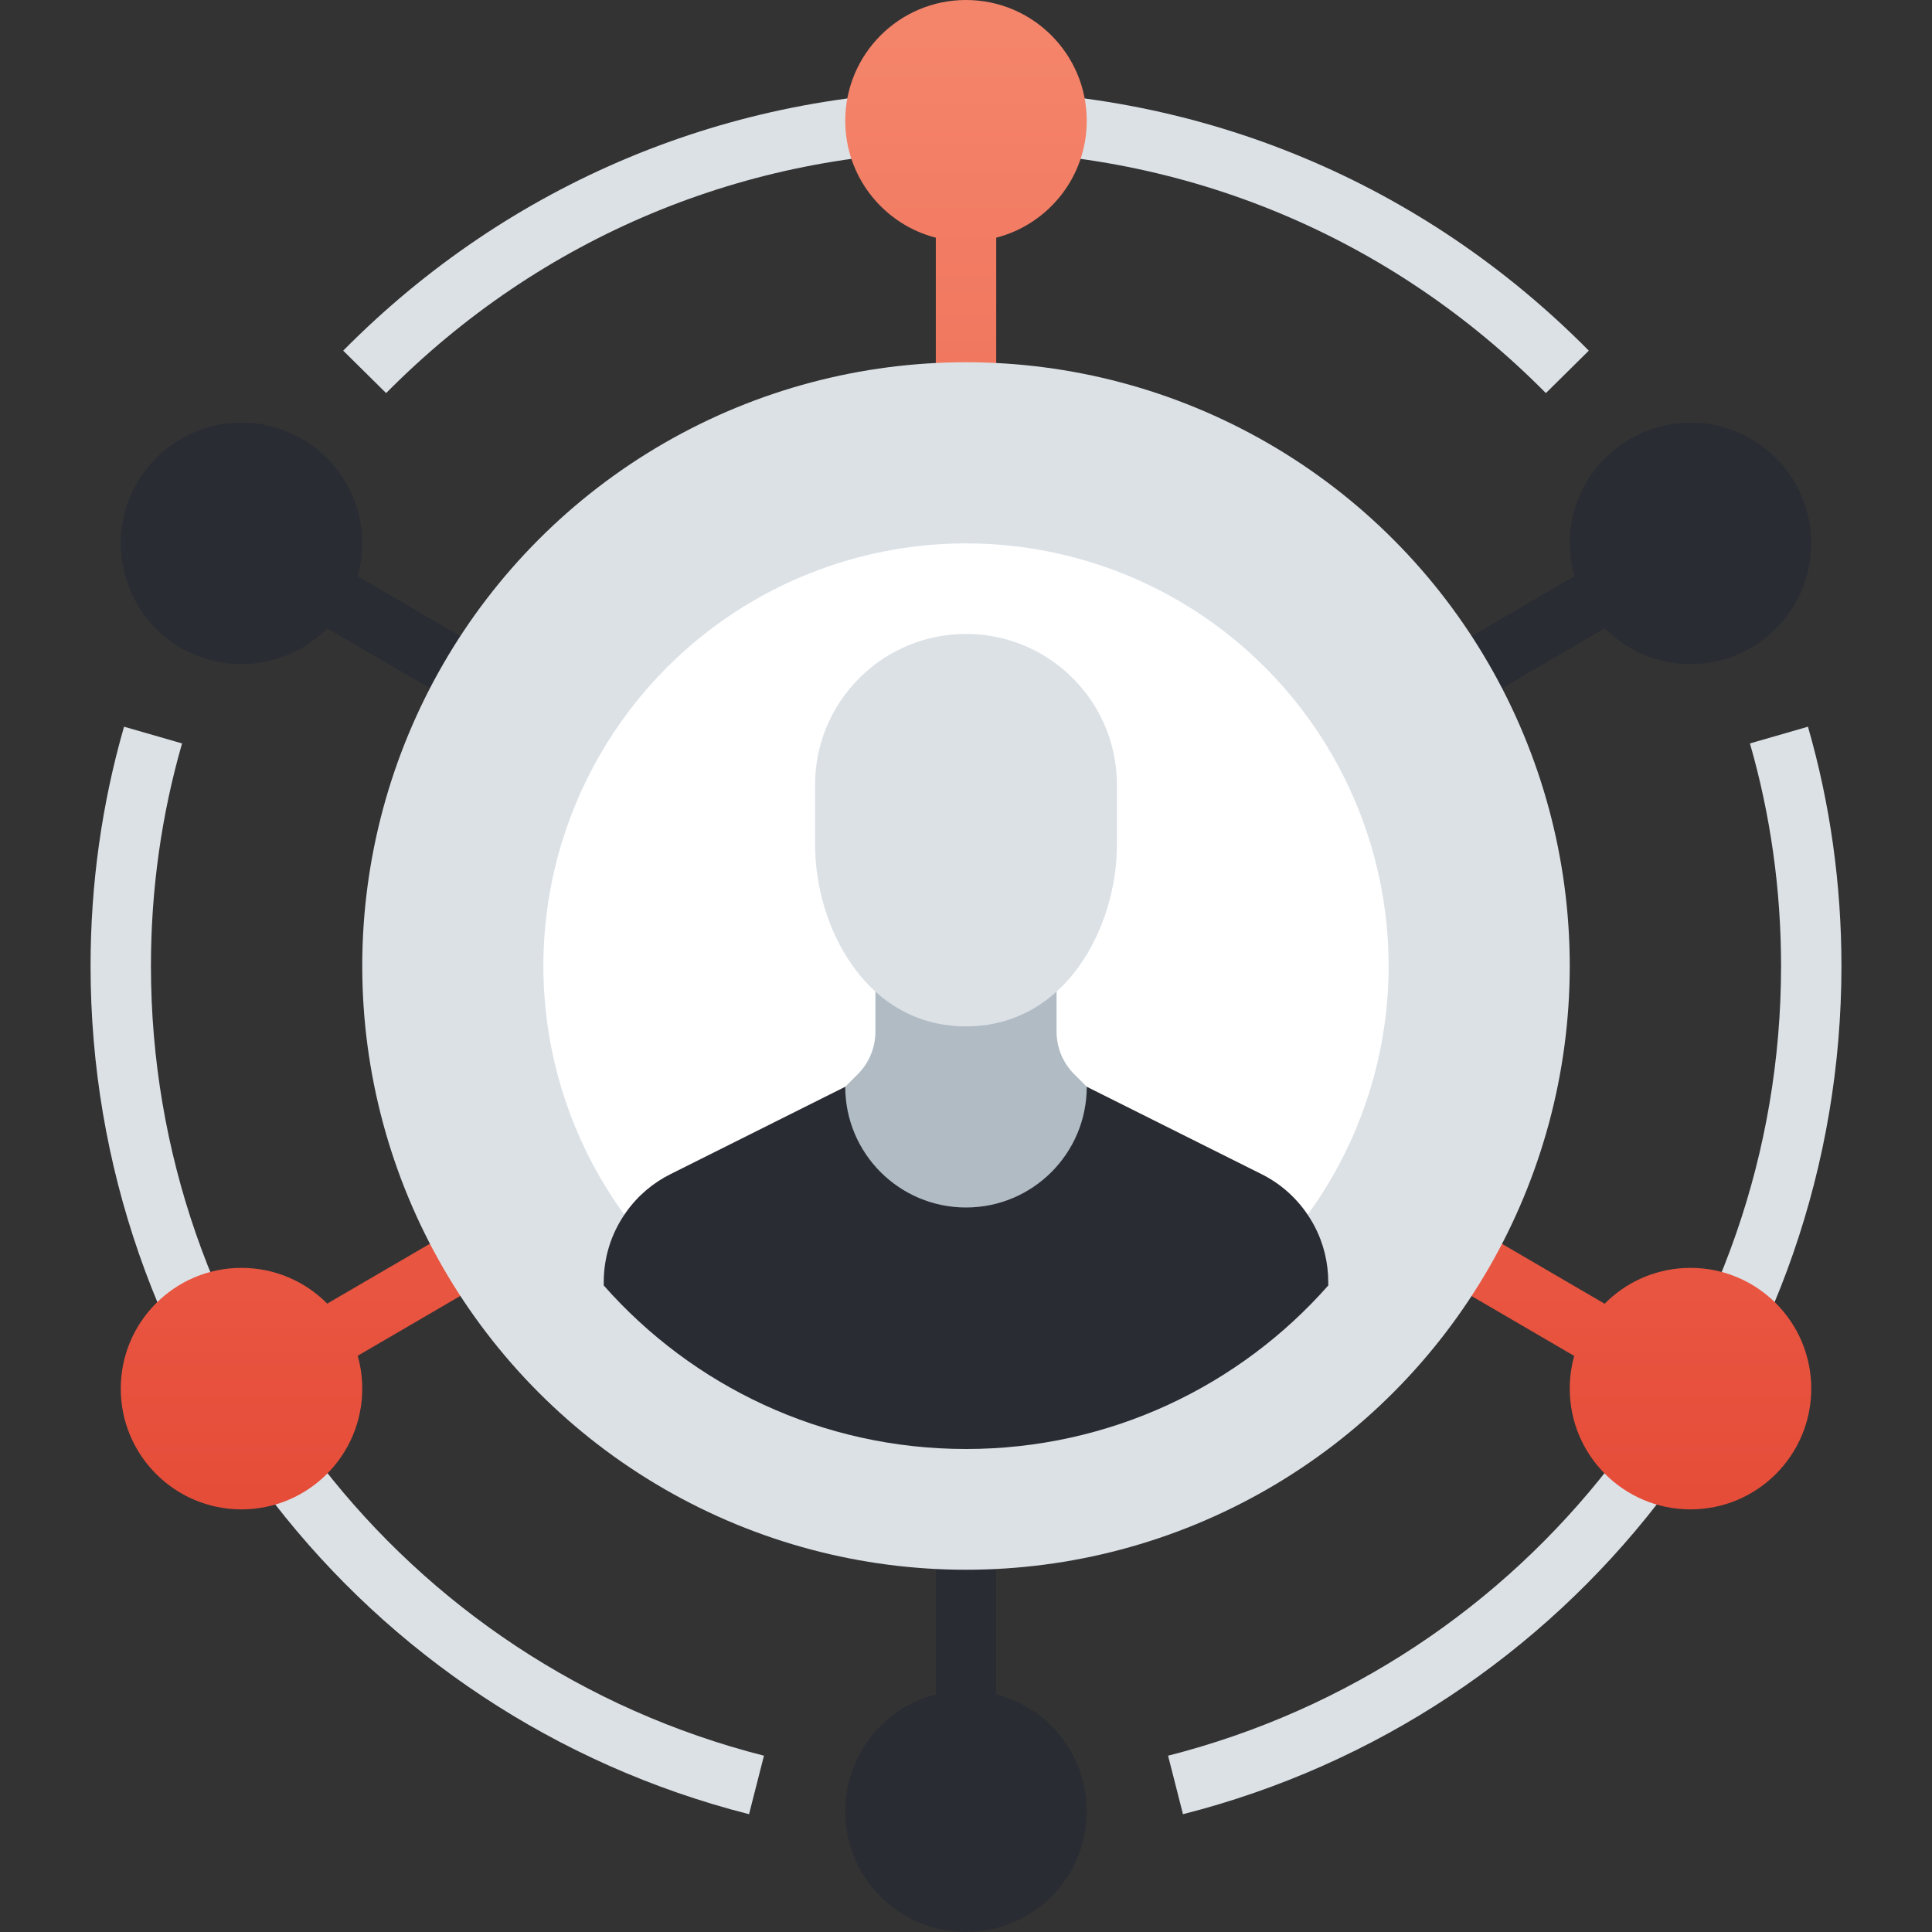 <?xml version="1.0" encoding="UTF-8"?>
<svg width="64px" height="64px" viewBox="0 0 64 64" version="1.1" xmlns="http://www.w3.org/2000/svg" xmlns:xlink="http://www.w3.org/1999/xlink">
    <rect x="0" y="0" width="64" height="64" fill="#333333" stroke="none"/>
    <title>27A0FB14-93B4-404B-AFF5-BCDCBD4AE49C</title>
    <defs>
        <linearGradient x1="50%" y1="0%" x2="50%" y2="100%" id="linearGradient-1">
            <stop stop-color="#F4856B" offset="0%"></stop>
            <stop stop-color="#E64D39" offset="100%"></stop>
        </linearGradient>
    </defs>
    <g id="Design" stroke="none" stroke-width="1" fill="none" fill-rule="evenodd">
        <g id="02.01.-E-veikala-izstrāde" transform="translate(-588, -2212)">
            <g id="Process" transform="translate(0, 1907)">
                <g id="Steps" transform="translate(375, 244)">
                    <g id="Block-2" transform="translate(170, 0)">
                        <g id="No.-&amp;-Icon">
                            <g id="Icon" transform="translate(43, 61)">
                                <g id="network" transform="translate(3, 0)">
                                    <g id="Group" transform="translate(0, 3)" fill-rule="nonzero">
                                        <rect id="Rectangle" fill="#292C33" x="28" y="29" width="2" height="27.999"></rect>
                                        <polygon id="Rectangle" fill="#292C33" transform="translate(41.002, 22) rotate(149.743) translate(-41.002, -22) " points="27.109 21 54.896 21 54.896 23 27.109 23"></polygon>
                                        <polygon id="Rectangle" fill="#292C33" transform="translate(17.002, 22.002) rotate(120.257) translate(-17.002, -22.002) " points="16.002 8.109 18.002 8.109 18.002 35.895 16.002 35.895"></polygon>
                                        <path d="M48.209,10.022 C43.095,4.849 36.273,2 29,2 C21.727,2 14.905,4.849 9.791,10.022 L8.369,8.616 C13.861,3.06 21.188,0 29,0 C36.812,0 44.139,3.06 49.631,8.616 L48.209,10.022 Z" id="Path" fill="#DCE1E6"></path>
                                        <path d="M21.813,57.098 C8.97,53.829 0,42.274 0,29 C0,26.294 0.373,23.627 1.109,21.073 L3.031,21.627 C2.347,24.001 2,26.481 2,29 C2,41.359 10.351,52.116 22.307,55.16 L21.813,57.098 Z" id="Path" fill="#DCE1E6"></path>
                                        <path d="M36.188,57.098 L35.694,55.16 C47.649,52.116 56,41.359 56,29 C56,26.482 55.653,24.001 54.969,21.627 L56.891,21.073 C57.627,23.627 58,26.294 58,29 C58,42.274 49.03,53.829 36.188,57.098 Z" id="Path" fill="#DCE1E6"></path>
                                    </g>
                                    <path d="M29,0 C31.209,0 33,1.791 33,4 C33,5.864 31.726,7.429 30.001,7.874 L30,31.43 L50.156,43.188 C50.837,42.498 51.767,42.056 52.8,42.005 L53,42 C55.209,42 57,43.791 57,46 C57,48.209 55.209,50 53,50 C50.791,50 49,48.209 49,46 C49,45.625 49.052,45.262 49.148,44.917 L28.999,33.162 L8.85,44.911 C8.93,45.196 8.98,45.494 8.995,45.8 L9,46 C9,48.209 7.209,50 5,50 C2.791,50 1,48.209 1,46 C1,43.791 2.791,42 5,42 C6.111,42 7.116,42.453 7.84,43.184 L28,31.429 L28,7.874 C26.337,7.446 25.092,5.975 25.005,4.2 L25,4 C25,1.791 26.791,0 29,0 Z" id="Path" fill="url(#linearGradient-1)"></path>
                                    <circle id="Oval" fill="#DCE1E6" fill-rule="nonzero" cx="29" cy="32" r="20"></circle>
                                    <g id="Group" transform="translate(1, 14)" fill="#292C33" fill-rule="nonzero">
                                        <circle id="Oval" cx="4" cy="4" r="4"></circle>
                                        <circle id="Oval" cx="52" cy="4" r="4"></circle>
                                    </g>
                                    <g id="Group" transform="translate(1, 42)"></g>
                                    <path d="M25,60 C25,57.791 26.791,55.999 29,56.002 C31.209,55.999 33,57.791 33,60 C33,62.21 31.209,64 29,64 C26.791,64 25,62.21 25,60 Z" id="Path" fill="#292C33" fill-rule="nonzero"></path>
                                    <circle id="Oval" fill="#FFFFFF" fill-rule="nonzero" cx="29" cy="32" r="14"></circle>
                                    <g id="Group" transform="translate(17, 21)" fill-rule="nonzero">
                                        <path d="M16,15 L21.789,17.894 C22.431,18.215 22.997,18.713 23.402,19.369 C23.764,19.952 23.955,20.591 23.993,21.231 L24,21.471 L24.001,21.582 C21.069,24.905 16.779,27 12,27 C7.221,27 2.931,24.905 -0.001,21.582 L-4.61852887e-13,21.471 C-4.61852887e-13,20.752 0.191,20.025 0.598,19.37 C0.958,18.786 1.444,18.328 2,18.008 L2.211,17.895 L8,15 L16,15 Z" id="Path" fill="#292C33"></path>
                                        <path d="M15.586,14.586 C15.405,14.404 15.256,14.188 15.152,13.937 C15.048,13.686 15,13.426 15,13.171 L15,11 L9,11 L9,13.171 C9,13.426 8.951,13.686 8.848,13.937 C8.745,14.188 8.595,14.405 8.414,14.586 L8,15 C8,17.209 9.791,19 12,19 C14.209,19 16,17.209 16,15 L15.586,14.586 Z" id="Path" fill="#B1BBC4"></path>
                                        <path d="M15.535,1.464 C14.56,0.488 13.279,0 12,0 C10.721,0 9.44,0.488 8.465,1.464 C7.488,2.44 7,3.72 7,5 L7,7 L7.002,7 C7.002,9.675 8.667,13 12,13 C15.332,13 16.998,9.675 16.998,7 L17,7 L17,5 C17,3.72 16.512,2.44 15.535,1.464 Z" id="Path" fill="#DCE1E6"></path>
                                    </g>
                                </g>
                            </g>
                        </g>
                    </g>
                </g>
            </g>
        </g>
    </g>
</svg>